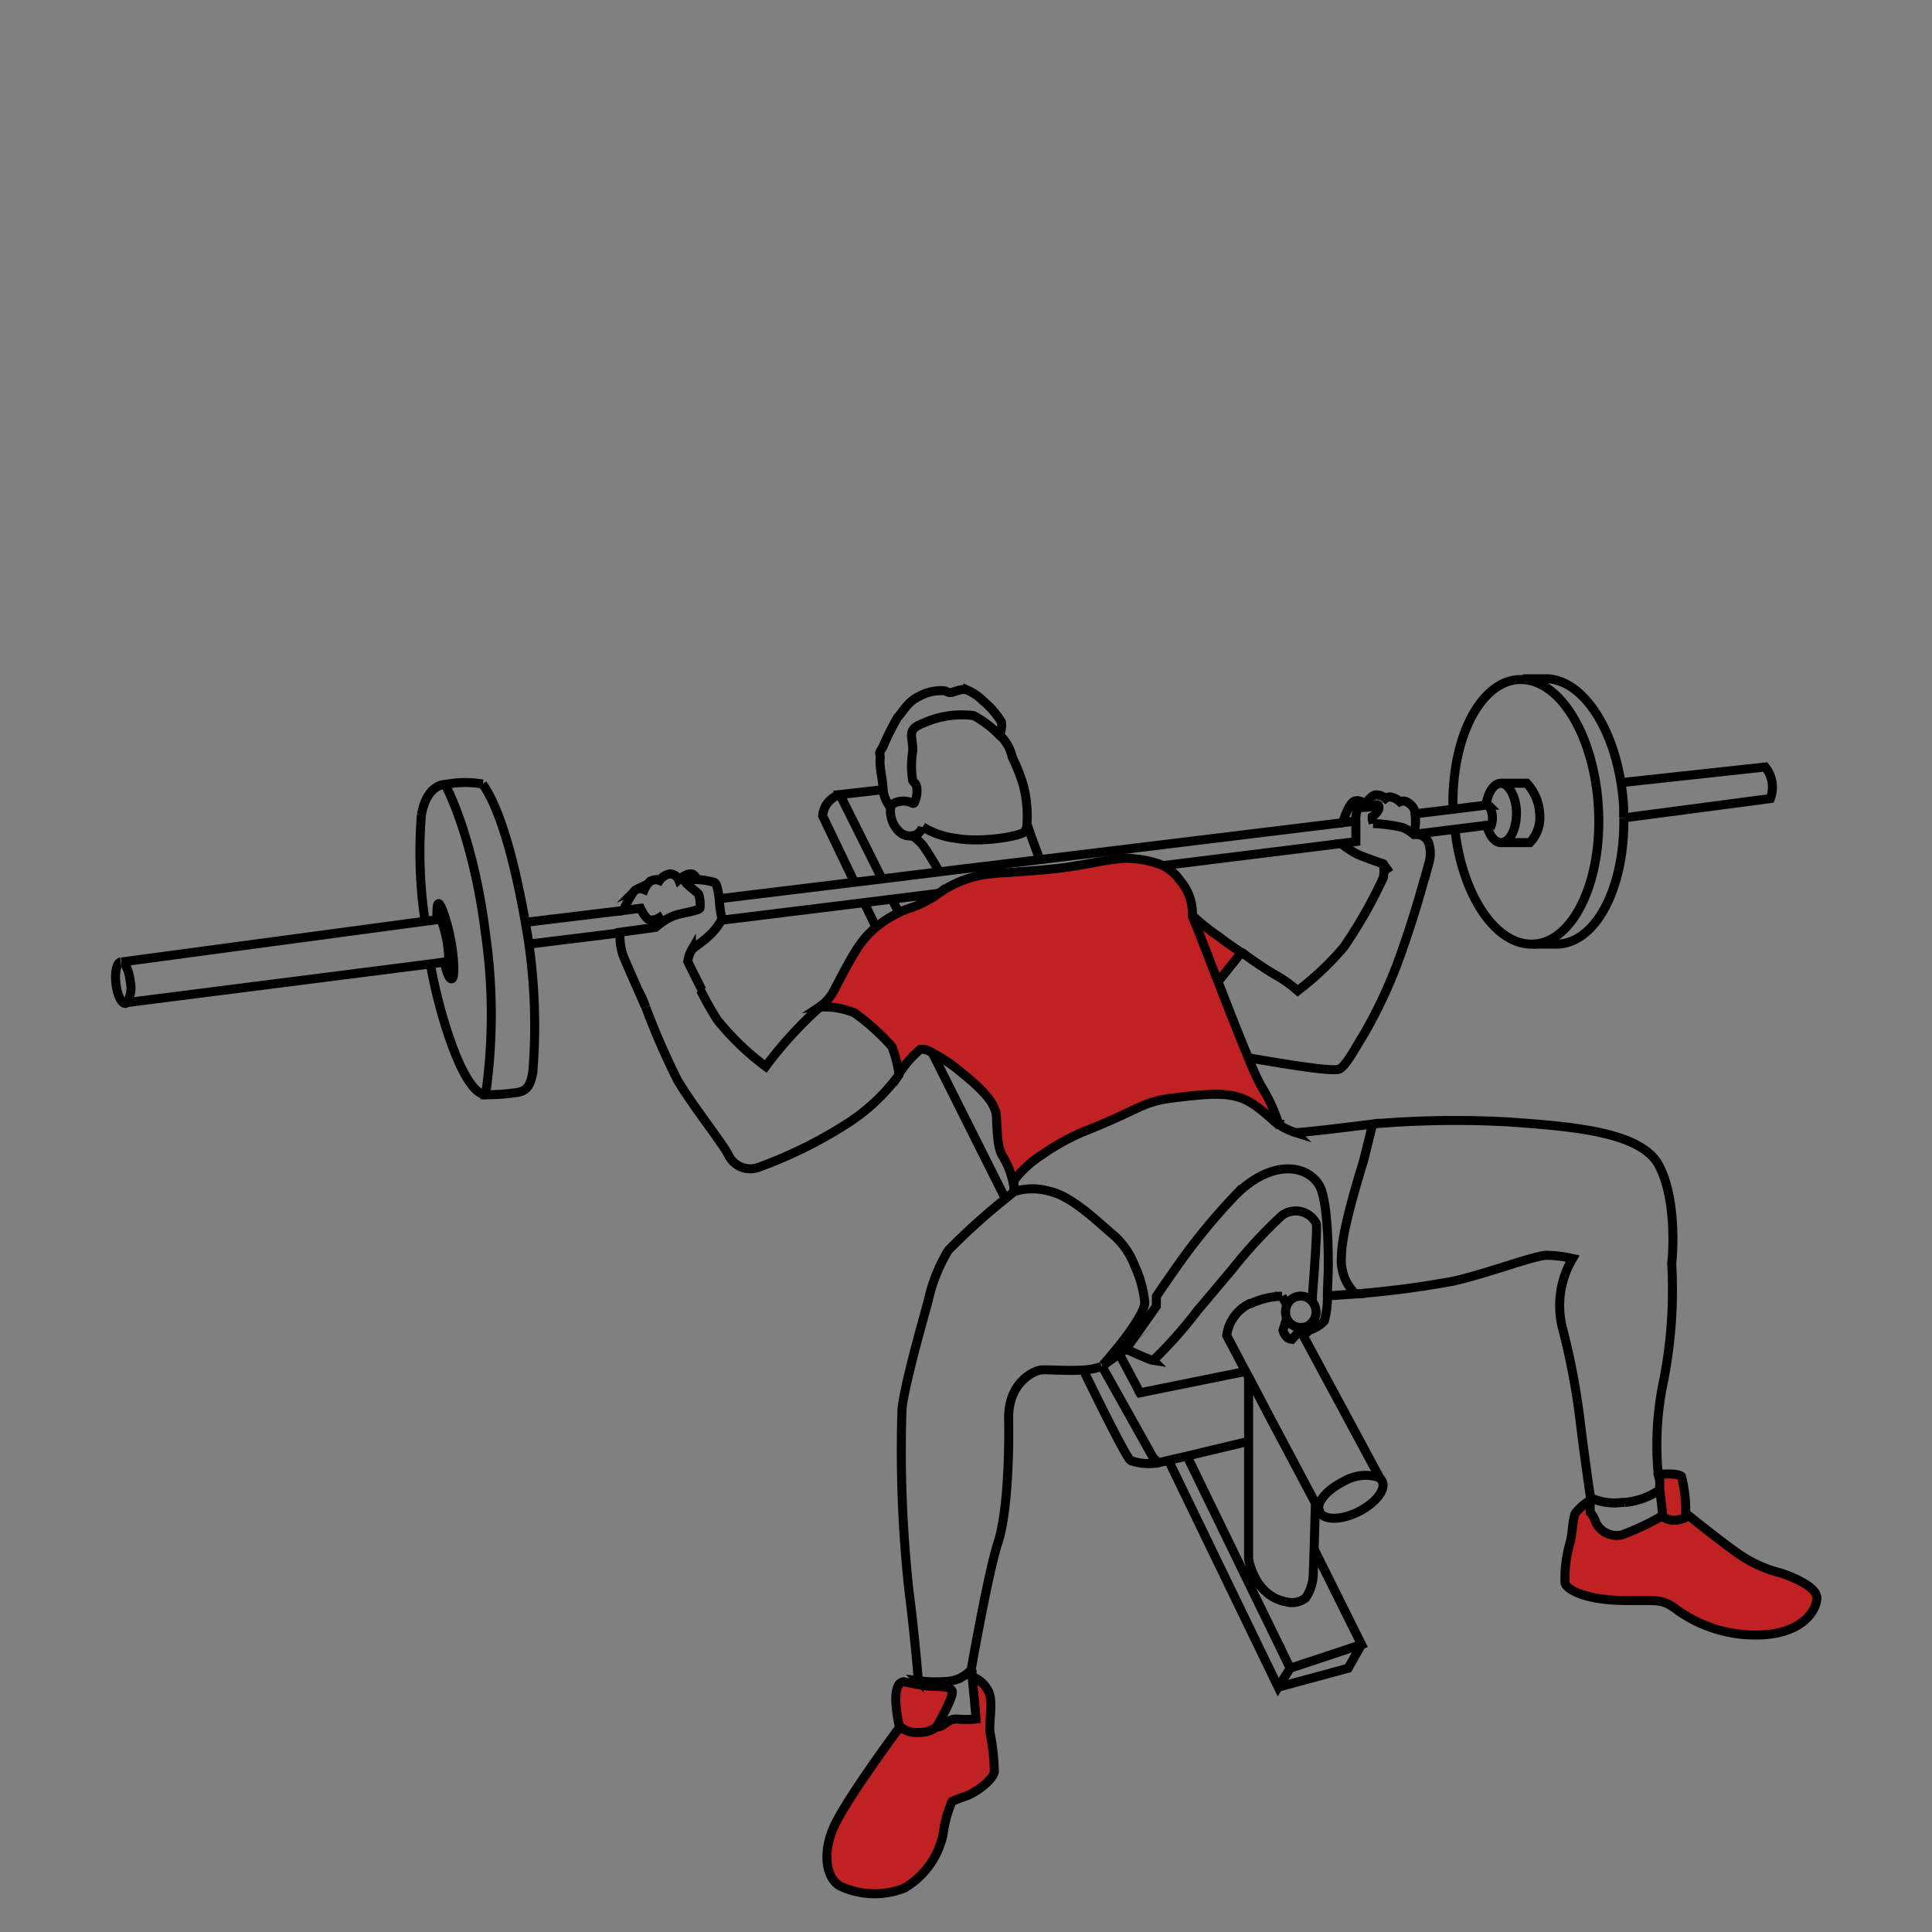 <svg id="Layer_1" data-name="Layer 1" xmlns="http://www.w3.org/2000/svg" viewBox="0 0 150 150"><rect x="0" y="0" width="150" height="150" fill="#808080" stroke="none"/><defs><style>.cls-1,.cls-12{fill:none;}.cls-2{fill:#c02223;}.cls-3{fill:#b32422;}.cls-4{fill:#fbd0ab;}.cls-5{fill:#fefefe;}.cls-6{fill:#dad9da;}.cls-7{fill:#4c4846;}.cls-8{fill:#676363;}.cls-9{fill:#555150;}.cls-10{fill:#a7a5a5;}.cls-11{fill:#393634;}.cls-12{stroke:#000;stroke-miterlimit:10;stroke-width:0.7px;}</style></defs><rect class="cls-1" width="150" height="150"/><path class="cls-2" d="M130.55,114.63a10.76,10.76,0,0,1,.33,2.82c0,.18,0,.29,0,.29s.17.1-.57.25a1.56,1.56,0,0,1-1.22-.23v-.13l-.08-.76-.12-1.25h0s0-.14-.06-.36l0-.34,0-.4C128.82,114.44,130.28,114.35,130.55,114.63Z"/><path class="cls-2" d="M130.88,117.45c.9.72,3.36,2.69,4.46,3.39a10.12,10.12,0,0,0,3,1.27c1.24.44,2.75,1.12,2.72,1.94s-.87,2.47-3.73,2.8a10.41,10.41,0,0,1-7-1.81c-1.31-1-1.43-.76-4.35-.82s-4.3-.83-4.47-1.34a9.85,9.85,0,0,1,.39-3.15c.18-.65.2-1.84.41-2.28a4.06,4.06,0,0,1,1.15-1v.93a2.32,2.32,0,0,1,.46.83,1.81,1.81,0,0,0,2,.92,19.34,19.34,0,0,0,2.87-1.33l.34-.08a1.56,1.56,0,0,0,1.22.23c.74-.15.57-.25.57-.25S130.9,117.63,130.88,117.45Z"/><path class="cls-2" d="M71.2,130.77c.33.06.69.11,1,.15l.3,0c.8.07,1.24,0,1.45.36s-1.21,2.8-1.21,2.8a2.22,2.22,0,0,1-1.45.43,1.85,1.85,0,0,1-1.43-.46.42.42,0,0,1-.11-.16s-.76-3.25.37-3.34C70.17,130.57,70.62,130.67,71.2,130.77Z"/><path class="cls-2" d="M76.75,131.33c.39.76,0,2.46.12,3.22a16.75,16.75,0,0,1,.33,3c-.11.66-1.44,1.63-2.16,1.88s-1.13.44-1.13.44a9.49,9.49,0,0,0-.69,2.55,6.36,6.36,0,0,1-3,4.17,6.29,6.29,0,0,1-5-.16c-1-.55-1.42-2.38-.53-4.48s5-7.63,5-7.63l.16-.21a1.85,1.85,0,0,0,1.43.46,2.22,2.22,0,0,0,1.45-.43c.6-.12.75-.61,1.46-.64a7.73,7.73,0,0,0,1.53,0c0-.07-.19-2.24-.31-3.29A2.29,2.29,0,0,1,76.75,131.33Z"/><path class="cls-2" d="M96.39,73.94l-1.88,2.34c-.09-.24-.19-.48-.29-.74-.77-2-1.62-4.18-1.71-4.35a.5.5,0,0,1,0-.2,17.43,17.43,0,0,0,2.2,1.76,19,19,0,0,0,1.7,1.19Z"/><path class="cls-2" d="M81,89.59a8.84,8.84,0,0,0-2.22,2.11,6.37,6.37,0,0,0-.8-2c-.54-.77-.39-3.11-.54-3.46s-.25-1.07-2.51-2.9a13.08,13.08,0,0,0-2.55-1.73,1.27,1.27,0,0,0-.79-.19,8.23,8.23,0,0,0-1.65,1.9h0a10.54,10.54,0,0,0-.55-2.11,17.59,17.59,0,0,0-2.91-2.62,6,6,0,0,0-2.76-.44,3.61,3.61,0,0,0,1-1c.33-.54,1.22-2.44,2.11-3.76A7.06,7.06,0,0,1,68,72a8.43,8.43,0,0,1,1.75-1.16,5.73,5.73,0,0,1,.87-.36,6.74,6.74,0,0,0,1.11-.46,7.13,7.13,0,0,0,1.16-.7l.1-.07a8.17,8.17,0,0,1,2.63-1.21h.14c.56,0,1,.06,1.15.06a6.42,6.42,0,0,0,1.18-.36c1.38-.11,2.77-.18,4.33-.38,2.15-.28,4.43-.89,5.42-.7a7.45,7.45,0,0,1,2.3.52,3.7,3.7,0,0,1,1.39,1.22A3.93,3.93,0,0,1,92.49,71a.5.5,0,0,0,0,.2c.09.17.94,2.38,1.71,4.35.1.26.2.5.29.74l.18.46c.53,1.36,1.41,3.62,2.14,5.37a20.63,20.63,0,0,0,1,2.21,13.18,13.18,0,0,1,1.39,3c0,.21-1.48-1.47-2.82-2s-2.87-.36-5.34-.05-2.47.81-6.67,2.49A16.67,16.67,0,0,0,81,89.59Z"/><path class="cls-3" d="M129,116.87h0l.08.76Z"/><path class="cls-3" d="M128.87,115.61a0,0,0,0,0,0,0h0l0,0Z"/><path class="cls-3" d="M128.9,115.62l.12,1.25h0l-.15-1.23Z"/><path class="cls-3" d="M128.87,115.61l0-.36q.06.33.06.36A0,0,0,0,1,128.87,115.61Z"/><path class="cls-4" d="M125.9,116.65a4.38,4.38,0,0,1-2.25-.29h0S124.91,116.56,125.9,116.65Z"/><path class="cls-5" d="M123.65,116.36a.81.81,0,0,1-.19.13v-.3S123.54,116.3,123.65,116.36Z"/><path class="cls-2" d="M118.22,52.76h0Z"/><path class="cls-6" d="M101.78,102.76c.09-.32.2-.79.32-1.33a1.26,1.26,0,0,1,.08.43A1.22,1.22,0,0,1,101.78,102.76Z"/><path class="cls-7" d="M101.49,100.75c.13,0,.25,0,.36,0a2.83,2.83,0,0,1,0,.29A1.23,1.23,0,0,0,101.49,100.75Z"/><path class="cls-8" d="M101.66,103.26s0-.16,0-.42a.24.24,0,0,0,.09-.08c-.07.27-.11.45-.12.49Z"/><path class="cls-7" d="M101.15,103.06a1,1,0,0,0,.54-.22c0,.26,0,.42,0,.42l-.47.45-.23-.43Z"/><path class="cls-6" d="M100.29,100.87a1.13,1.13,0,0,1,.7-.23,1.22,1.22,0,0,1,.5.11Z"/><path class="cls-9" d="M101.15,103.06l-.19.22-.12-.21H101A.41.41,0,0,0,101.15,103.06Z"/><path class="cls-7" d="M100.29,100.87a1.14,1.14,0,0,0-.37.47l-.22-.4Z"/><polygon class="cls-8" points="99.71 127.59 100.17 129.52 99.54 128.22 99.59 127.68 99.71 127.59"/><path class="cls-10" d="M97.13,101.2s0,0,0,0l-.1,0Z"/><path class="cls-8" d="M90.09,102.5l-.42.35.13-.15A.69.69,0,0,1,90.09,102.5Z"/><path class="cls-8" d="M87.79,104.44l1.88-1.59A13.58,13.58,0,0,1,87.79,104.44Z"/><path class="cls-7" d="M87.36,106l.53,1Z"/><path class="cls-8" d="M87.76,104.46l-.39.33.06-.09Z"/><path class="cls-9" d="M87.37,104.79l-.46.29.52-.38Z"/><path class="cls-11" d="M86.83,105a38.6,38.6,0,0,0,2.72-3.31l-2.12,3-.52.38,0,0A.31.31,0,0,0,86.83,105Z"/><path class="cls-11" d="M86.88,105.1l-.51.35a4.83,4.83,0,0,0,.46-.45A.31.31,0,0,1,86.88,105.1Z"/><path class="cls-11" d="M86.37,105.45c-.32.23-.58.4-.72.51.19-.2.58-.65,1-1.21l.14.25A4.83,4.83,0,0,1,86.37,105.45Z"/><path class="cls-4" d="M85.59,106s0,0,0,0l.05,0c.14-.11.4-.28.72-.51a3,3,0,0,1-.81.59Z"/><path class="cls-11" d="M85.56,106v0h0Z"/><path class="cls-2" d="M76.55,67.91c.54-.06,1-.1,1.58-.13a6.42,6.42,0,0,1-1.18.36c-.13,0-.59,0-1.15-.06a.08.08,0,0,0,0,0A6,6,0,0,1,76.55,67.91Z"/><path class="cls-2" d="M75.79,68a.08.08,0,0,1,0,0h-.14Z"/><path class="cls-5" d="M74.61,130.24a2.42,2.42,0,0,0,.81-.61l0,.54a1.58,1.58,0,0,0-.31-.09Z"/><path class="cls-4" d="M73.26,130.55a10.86,10.86,0,0,0,1.32-.3,3.32,3.32,0,0,1-1.32.3Z"/><path class="cls-9" d="M71.5,69.53l1.43-.18a7.13,7.13,0,0,1-1.16.7Z"/><path class="cls-5" d="M72.25,130.92c-.36,0-.72-.09-1-.15v-.06l.11-.23a10.82,10.82,0,0,0,2,.07l-.07,0a1.13,1.13,0,0,0-.64.37Z"/><path class="cls-3" d="M41.06,73.3l-.33-1.68h.05C40.89,72.21,41,72.78,41.06,73.3Z"/><path class="cls-12" d="M126.07,63.5,137.45,62a2.48,2.48,0,0,0-.4-2.45l-11.23,1.22"/><path class="cls-12" d="M119.05,73.3h1.57a2.28,2.28,0,0,0,.37,0c3-.17,5.16-4.49,5.08-9.8"/><path class="cls-12" d="M126.06,63.49c0-.26,0-.53,0-.79a17.45,17.45,0,0,0-.22-2c-.77-4.7-3.26-8.13-6-8h-1.6"/><path class="cls-12" d="M112.81,62.83c-.15-5.43,2.07-9.89,5.08-10.07h.33c3,.13,5.57,4.47,5.88,9.94.33,5.66-1.93,10.42-5,10.6-2.92.18-5.56-3.72-6.14-8.89"/><path class="cls-12" d="M116.54,60.81h2a3.77,3.77,0,0,1,1,2.35,2.83,2.83,0,0,1-.76,2.26h-2.19"/><path class="cls-12" d="M115.37,62.51c.15-1,.62-1.7,1.17-1.7s1.2,1,1.2,2.31-.54,2.3-1.2,2.3c-.48,0-.91-.54-1.1-1.33"/><polyline class="cls-12" points="105.71 127.68 104.67 129.52 99.24 130.99"/><polyline class="cls-12" points="90.72 113.38 99.24 130.99 100.17 129.52"/><polyline class="cls-12" points="92.16 113.05 96.84 122.68 99.54 128.22 100.17 129.52 105.71 127.68 101.99 120.2"/><path class="cls-12" d="M75.47,130.17a2.29,2.29,0,0,1,1.28,1.16c.39.76,0,2.46.12,3.22a16.75,16.75,0,0,1,.33,3c-.11.66-1.44,1.63-2.16,1.88s-1.13.44-1.13.44a9.49,9.49,0,0,0-.69,2.55,6.36,6.36,0,0,1-3,4.17,6.29,6.29,0,0,1-5-.16c-1-.55-1.42-2.38-.53-4.48s5-7.63,5-7.63l.16-.21"/><path class="cls-12" d="M123.46,116.49a4.06,4.06,0,0,0-1.15,1c-.21.44-.23,1.63-.41,2.28a9.85,9.85,0,0,0-.39,3.15c.17.51,1.55,1.29,4.47,1.34s3-.2,4.35.82a10.41,10.41,0,0,0,7,1.81c2.86-.33,3.71-2,3.73-2.8s-1.48-1.5-2.72-1.94a10.12,10.12,0,0,1-3-1.27c-1.1-.7-3.56-2.67-4.46-3.39"/><path class="cls-12" d="M72.79,134.1c.6-.12.75-.61,1.46-.64a7.73,7.73,0,0,0,1.53,0c0-.07-.19-2.24-.31-3.29l0-.54"/><polyline class="cls-12" points="71.3 130.48 71.19 130.71 71.2 130.77"/><path class="cls-12" d="M123.46,116.19v1.23a2.32,2.32,0,0,1,.46.83,1.81,1.81,0,0,0,2,.92,19.34,19.34,0,0,0,2.87-1.33l.34-.08"/><path class="cls-12" d="M84.09,106.33c.64,1.31,3.34,6.86,3.7,7.07a4.29,4.29,0,0,0,2.14.17"/><polyline class="cls-12" points="85.55 106.06 89.53 113.17 89.93 113.57 90.72 113.38 92.16 113.05 93.31 112.77 96.97 111.9"/><line class="cls-12" x1="67.09" y1="70.08" x2="68.04" y2="72.03"/><path class="cls-12" d="M65.21,61.69a1.88,1.88,0,0,0-1.34,1.66l2.47,5.15"/><line class="cls-12" x1="69.26" y1="69.81" x2="69.79" y2="70.87"/><polyline class="cls-12" points="68.55 61.31 65.21 61.69 68.48 68.24"/><line class="cls-12" x1="72.33" y1="81.63" x2="78.06" y2="93.07"/><path class="cls-12" d="M96.94,106.93s0,1.36,0,3.17v1.8c0,1.34,0,2.78,0,4.11,0,2.73,0,5,0,5a4.88,4.88,0,0,0,.46,1.38A3.64,3.64,0,0,0,98.85,124a3.14,3.14,0,0,0,1,.36,1.7,1.7,0,0,0,1.52-.3,3.45,3.45,0,0,0,.59-1.77l.07-2.06.1-3.53"/><path class="cls-12" d="M80.76,66.74c-.05,0-.74-1.9-1-2.7"/><path class="cls-12" d="M70.83,64.89a3.79,3.79,0,0,1,.81.72,22.16,22.16,0,0,1,1.28,2.08"/><path class="cls-12" d="M69.18,62.72h0a2.59,2.59,0,0,1-.62-1.4c0-.68-.28-1.72-.23-2.36s-.2-.32.2-.93a20.23,20.23,0,0,1,1.16-2.33c.44-.48.82-1.25,1.66-1.63a3.59,3.59,0,0,1,1.77-.45c.43,0,.4.17.69.15s.86-.38,1.34-.17a3.9,3.9,0,0,1,1.21.85,6.23,6.23,0,0,1,1.39,1.61,1.92,1.92,0,0,1-.14,1h0"/><path class="cls-12" d="M71.64,64.2h0a6.36,6.36,0,0,0,2.52.88l.46.07c2,.23,4.63-.25,4.95-.58a1.11,1.11,0,0,0,.16-.54A9.61,9.61,0,0,0,79.46,61a14.1,14.1,0,0,0-.86-2.19,3.43,3.43,0,0,0-.74-1.49l-.27-.24a7.79,7.79,0,0,0-2-1.52,7.23,7.23,0,0,0-3.91.59c-1.39.53-.76,1-.82,2.19a7.16,7.16,0,0,0,0,2.26c.19.28.28.2.33.66A2.17,2.17,0,0,1,71,62.3a.11.11,0,0,1-.14.07,1.61,1.61,0,0,0-1.46,0,.49.49,0,0,0-.25.35,2.19,2.19,0,0,0,.75,1.92,1.17,1.17,0,0,0,.9.25.9.9,0,0,0,.81-.68"/><path class="cls-12" d="M85.56,106a3,3,0,0,0,.81-.59"/><path class="cls-12" d="M74.59,130.25h0a2.42,2.42,0,0,0,.81-.61s1.33-7.59,2.07-9.83.89-6.72.84-9.62,2-3.76,2.47-3.82,2,.08,3.29,0a5,5,0,0,0,1.46-.28"/><path class="cls-12" d="M78.73,92.52l-.67.55a50.16,50.16,0,0,0-4.43,4,12.93,12.93,0,0,0-1.53,3.76c-.09.46-1.83,6.36-2.07,8.55a100.26,100.26,0,0,0,.54,14.11c.45,3.45.73,7,.73,7a10.82,10.82,0,0,0,2,.07,3.32,3.32,0,0,0,1.32-.3"/><path class="cls-12" d="M128.75,114.51a24.21,24.21,0,0,1,.44-7.45,36.47,36.47,0,0,0,.6-9c.1-.66.39-5-1-7.59s-6.63-3-11.61-3.36a75.17,75.17,0,0,0-10.54.15"/><path class="cls-12" d="M105.27,100.46a73.11,73.11,0,0,0,7.61-1c2.67-.61,6.28-2,7.22-2a9.92,9.92,0,0,1,2,.25,7.11,7.11,0,0,0-.75,5.55,55.42,55.42,0,0,1,1.38,7.48c.2,1.63.7,5.25.75,5.45,0,0,.08.11.19.17a4.38,4.38,0,0,0,2.25.29h.22a5.76,5.76,0,0,0,2.75-1"/><path class="cls-12" d="M103,100.61h.11l2.13-.15a3.62,3.62,0,0,1-1.09-2.91c0-2.09,1.58-6.91,1.73-7.48s.69-2.8.69-2.8-5.58.71-6,.66a4.69,4.69,0,0,1-1.33-.66"/><path class="cls-12" d="M86.91,105.08l.52-.38"/><path class="cls-12" d="M85.65,106c.14-.11.4-.28.72-.51l.51-.35"/><path class="cls-12" d="M85.56,106v0h0"/><path class="cls-12" d="M85.56,106l0,0"/><path class="cls-12" d="M85.59,106s0,0,0,0"/><path class="cls-12" d="M78.73,91.7v.82a4.67,4.67,0,0,1,2.47-.1l.41.1c1.76.46,3.78,2.49,5,3.51a6.11,6.11,0,0,1,1.48,2.23,8.88,8.88,0,0,1,.79,2.86c0,.73-1.23,2.43-2.21,3.63-.46.56-.85,1-1,1.21l-.05,0"/><path class="cls-12" d="M50.13,78.19a57.57,57.57,0,0,0,2.45,5.63c1.08,1.88,3.57,5,4,5.9a1.87,1.87,0,0,0,2.29.92,34.6,34.6,0,0,0,7-3.47,14.94,14.94,0,0,0,4-3.82"/><path class="cls-12" d="M49.56,76.92h0a6.38,6.38,0,0,1,.54,1.22"/><path class="cls-12" d="M63.67,78.18a30.75,30.75,0,0,0-4.22,4.62,20.52,20.52,0,0,1-3.76-3.62,25.82,25.82,0,0,1-1.3-2.3"/><path class="cls-12" d="M110.6,68.19c-.32,1.18-.89,3.16-1.69,5.44a37.26,37.26,0,0,1-3.13,6.86c-.3.41-1.22,2.24-1.79,2.51s-5.27-.57-7.16-.89"/><path class="cls-12" d="M96.39,73.94s1.61,1.17,2.68,1.78a9.58,9.58,0,0,1,1.68,1.2,22.11,22.11,0,0,0,3.6-3.41,36.69,36.69,0,0,0,3.05-5.37,3,3,0,0,0,0-1.07"/><path class="cls-12" d="M92.49,71a17.43,17.43,0,0,0,2.2,1.76,19,19,0,0,0,1.7,1.19h0l-1.88,2.34"/><line class="cls-12" x1="48.12" y1="72.43" x2="41.06" y2="73.3"/><polyline class="cls-12" points="72.93 69.35 71.5 69.53 69.26 69.81 67.09 70.08 55.97 71.45"/><line class="cls-12" x1="104.13" y1="65.49" x2="90.18" y2="67.22"/><path class="cls-12" d="M109.92,63.18l2.89-.35,1.93-.24.63-.08.19,0a1.74,1.74,0,0,1,.22,1.56l-.34,0-.61.08-1.92.24-2.92.36"/><polyline class="cls-12" points="55.83 69.78 66.34 68.5 68.48 68.24 70.67 67.97 72.92 67.69 75.72 67.35 76.47 67.26 80.76 66.74 104.28 63.87"/><line class="cls-12" x1="40.78" y1="71.61" x2="48.39" y2="70.69"/><path class="cls-12" d="M75.66,68.07A8.17,8.17,0,0,0,73,69.28l-.1.07a7.13,7.13,0,0,1-1.16.7,6.74,6.74,0,0,1-1.11.46,5.73,5.73,0,0,0-.87.36A8.43,8.43,0,0,0,68,72a7.06,7.06,0,0,0-1.31,1.44c-.89,1.32-1.78,3.22-2.11,3.76a3.61,3.61,0,0,1-1,1,6,6,0,0,1,2.76.44,17.59,17.59,0,0,1,2.91,2.62,10.54,10.54,0,0,1,.55,2.11h0a8.23,8.23,0,0,1,1.65-1.9,1.27,1.27,0,0,1,.79.19,13.08,13.08,0,0,1,2.55,1.73c2.26,1.83,2.36,2.54,2.51,2.9s0,2.69.54,3.46a6.37,6.37,0,0,1,.8,2A8.84,8.84,0,0,1,81,89.59a16.67,16.67,0,0,1,3.46-1.86c4.2-1.68,4.2-2.19,6.67-2.49s4-.46,5.34.05,2.77,2.19,2.82,2a13.18,13.18,0,0,0-1.39-3,20.63,20.63,0,0,1-1-2.21c-.73-1.75-1.61-4-2.14-5.37l-.18-.46c-.09-.24-.19-.48-.29-.74-.77-2-1.62-4.18-1.71-4.35a.5.5,0,0,1,0-.2,3.93,3.93,0,0,0-.92-2.55,3.7,3.7,0,0,0-1.39-1.22,7.45,7.45,0,0,0-2.3-.52c-1-.19-3.27.42-5.42.7-1.56.2-2.95.27-4.33.38-.53,0-1,.07-1.58.13a6,6,0,0,0-.76.13Z"/><path class="cls-12" d="M51.38,71.61l-.21-.35a1.1,1.1,0,0,1-.73.16c-.33-.07-.71-.9-.71-.9l-1.34.17s.66-1.46,1-1.62a.81.81,0,0,1,.63,0s.25-.59.6-.71a.81.81,0,0,1,.59,0,1.24,1.24,0,0,1,.79-.51.73.73,0,0,1,.69.46s.59-.52,1-.46c.15,0,.3.19.42.41"/><path class="cls-12" d="M50.13,78.19s0,0,0,0l-.54-1.22h0c-.07-.15-.92-2.06-1.21-2.78a4.57,4.57,0,0,1-.24-1.7v-.11L50.9,72a4.39,4.39,0,0,1,.48-.38,3.86,3.86,0,0,1,1.18-.6c.78-.2,1.77-.35,1.79-.53a2.48,2.48,0,0,0,0-.52,3.29,3.29,0,0,0-.1-.53c0-.08-1.06-.85-1.06-1s.25-.27.89-.15h0a4.93,4.93,0,0,1,1.4.23c.2.11.29.7.36,1.29A9.46,9.46,0,0,0,56,71.09a.46.46,0,0,1,0,.36,4.57,4.57,0,0,1-1,1.25c-.45.44-1.11.81-1.32,1.09a2.21,2.21,0,0,0-.28.86l.09.2,1,2h0"/><path class="cls-12" d="M105.26,63.75l-1,.12c0-.11.46-1.47.86-1.65s.69.11.82.15.51-.65.9-.66a1.14,1.14,0,0,1,.73.28.53.53,0,0,1,.42-.11,1.49,1.49,0,0,1,.7.37.62.62,0,0,1,.51,0,1.25,1.25,0,0,1,.66.75,1.72,1.72,0,0,1,0,.18,4.1,4.1,0,0,1,0,1.16c-.06.17-.38.19-.38.19"/><path class="cls-12" d="M107.88,67.75l-.48-.68s-1.38-.47-1.93-.71a6.85,6.85,0,0,1-1.34-.87h0l1.14-.15s0-.87,0-1.58a2.78,2.78,0,0,1,.1-.91c.19-.26.84-.1,1.17-.26s.54-.18.52.14-.52.68-.52.68l0,.19.07.34a11.77,11.77,0,0,1,2.26.3,3.07,3.07,0,0,1,.58.3h0a2.28,2.28,0,0,1,.32.25H110a1,1,0,0,1,.91.62,2.6,2.6,0,0,1,0,1.68s0,.07-.05.2l-.16.58a2.46,2.46,0,0,1-.09.34"/><path class="cls-12" d="M69.91,134.07a.42.42,0,0,1-.11-.16s-.76-3.25.37-3.34c0,0,.45.1,1,.2.33.06.69.11,1,.15l.3,0c.8.07,1.24,0,1.45.36s-1.21,2.8-1.21,2.8a2.22,2.22,0,0,1-1.45.43A1.85,1.85,0,0,1,69.91,134.07Z"/><path class="cls-12" d="M128.75,114.51c.07-.07,1.53-.16,1.8.12a10.76,10.76,0,0,1,.33,2.82c0,.18,0,.29,0,.29s.17.1-.57.25a1.56,1.56,0,0,1-1.22-.23v-.13l-.08-.76-.15-1.23v0l0-.36,0-.34Z"/><polyline class="cls-12" points="87.37 104.79 86.91 105.08 86.88 105.1 87.11 105.51 87.36 105.98 87.89 106.98 88.17 107.5 88.44 108.04 88.5 108.14 96.69 106.48"/><line class="cls-12" x1="101.19" y1="103.71" x2="101.66" y2="103.26"/><path class="cls-12" d="M99.92,101.34l-.22-.4-.16-.3a6,6,0,0,0-2.41.56l-.08,0h0a3.22,3.22,0,0,0-1.81,2.49l1.45,2.75.25.45,1.69,3.22,3.46,6.52.39.73"/><polyline class="cls-12" points="106.94 114.67 107.05 114.6 101.19 103.71 100.96 103.28"/><path class="cls-12" d="M106.94,114.67a.66.66,0,0,1,.38.35c.3.64-.54,1.7-1.87,2.36s-2.67.67-3,0,.54-1.7,1.87-2.36A3.37,3.37,0,0,1,106.94,114.67Z"/><path class="cls-12" d="M99.9,102.35l-.29.94s.15.66.69.7l.66-.71.19-.22"/><path class="cls-12" d="M33.41,74.81C34,78.34,35.9,84.88,37.7,85"/><path class="cls-12" d="M34.56,60.91s-1.41-.07-1.84,2.35A36,36,0,0,0,33,71.5"/><path class="cls-12" d="M33.92,71.37c0-.72,0-1.2.14-1.22S34.7,71.39,35,73s.3,3,.07,3-.38-.52-.6-1.37"/><path class="cls-12" d="M101.69,102.84c0,.26,0,.42,0,.42h0a2.64,2.64,0,0,0,1.13-.7,6.85,6.85,0,0,0,.24-1.94c0-.72.07-1.58.07-2.48v0c0-2.47-.18-5.22-.7-6.11-1-1.67-3.81-2-6.57.82a47.81,47.81,0,0,0-4.14,5c-1.13,1.58-1.94,2.8-1.94,2.8v.76l-.19.27-2.12,3-.06.09c.15,0,1.73.79,2.13.85a34.24,34.24,0,0,0,3.4-3.83l2.73-3.24a36.52,36.52,0,0,1,3.85-4.17,1.79,1.79,0,0,1,2.67.61c.1.22-.12,3.37-.3,5.71a2.83,2.83,0,0,1,0,.29"/><path class="cls-12" d="M102.1,101.43a1.26,1.26,0,0,1,.08.43,1.22,1.22,0,0,1-.4.9.24.24,0,0,1-.09.08,1,1,0,0,1-.54.22.41.41,0,0,1-.16,0h-.15a1.19,1.19,0,0,1-.94-.72,1.3,1.3,0,0,1-.09-.49,1.27,1.27,0,0,1,.11-.52,1.14,1.14,0,0,1,.37-.47,1.13,1.13,0,0,1,.7-.23,1.22,1.22,0,0,1,.5.11,1.23,1.23,0,0,1,.34.26A1.09,1.09,0,0,1,102.1,101.43Z"/><path class="cls-12" d="M34.56,60.91s2.19,3.93,3.14,11.64A43.76,43.76,0,0,1,37.7,85h.07a17.81,17.81,0,0,0,2.45-.19c.65-.14,1-.47,1.16-1.72a45.25,45.25,0,0,0-.32-9.83c-.08-.52-.17-1.09-.28-1.69-.65-3.69-1.75-8.5-3.31-10.7A8,8,0,0,0,34.56,60.91Z"/><path class="cls-12" d="M9.85,77.84l23.56-3,1-.14.43,0a9.27,9.27,0,0,0-.59-3.29l-.36,0-1,.13L9.43,74.69h0"/><path class="cls-12" d="M9.44,74.7c.29,0,.58.71.68,1.53a2.18,2.18,0,0,1-.27,1.61.19.19,0,0,1-.12.07c-.3,0-.63-.66-.73-1.55s.07-1.63.38-1.67h0"/></svg>
